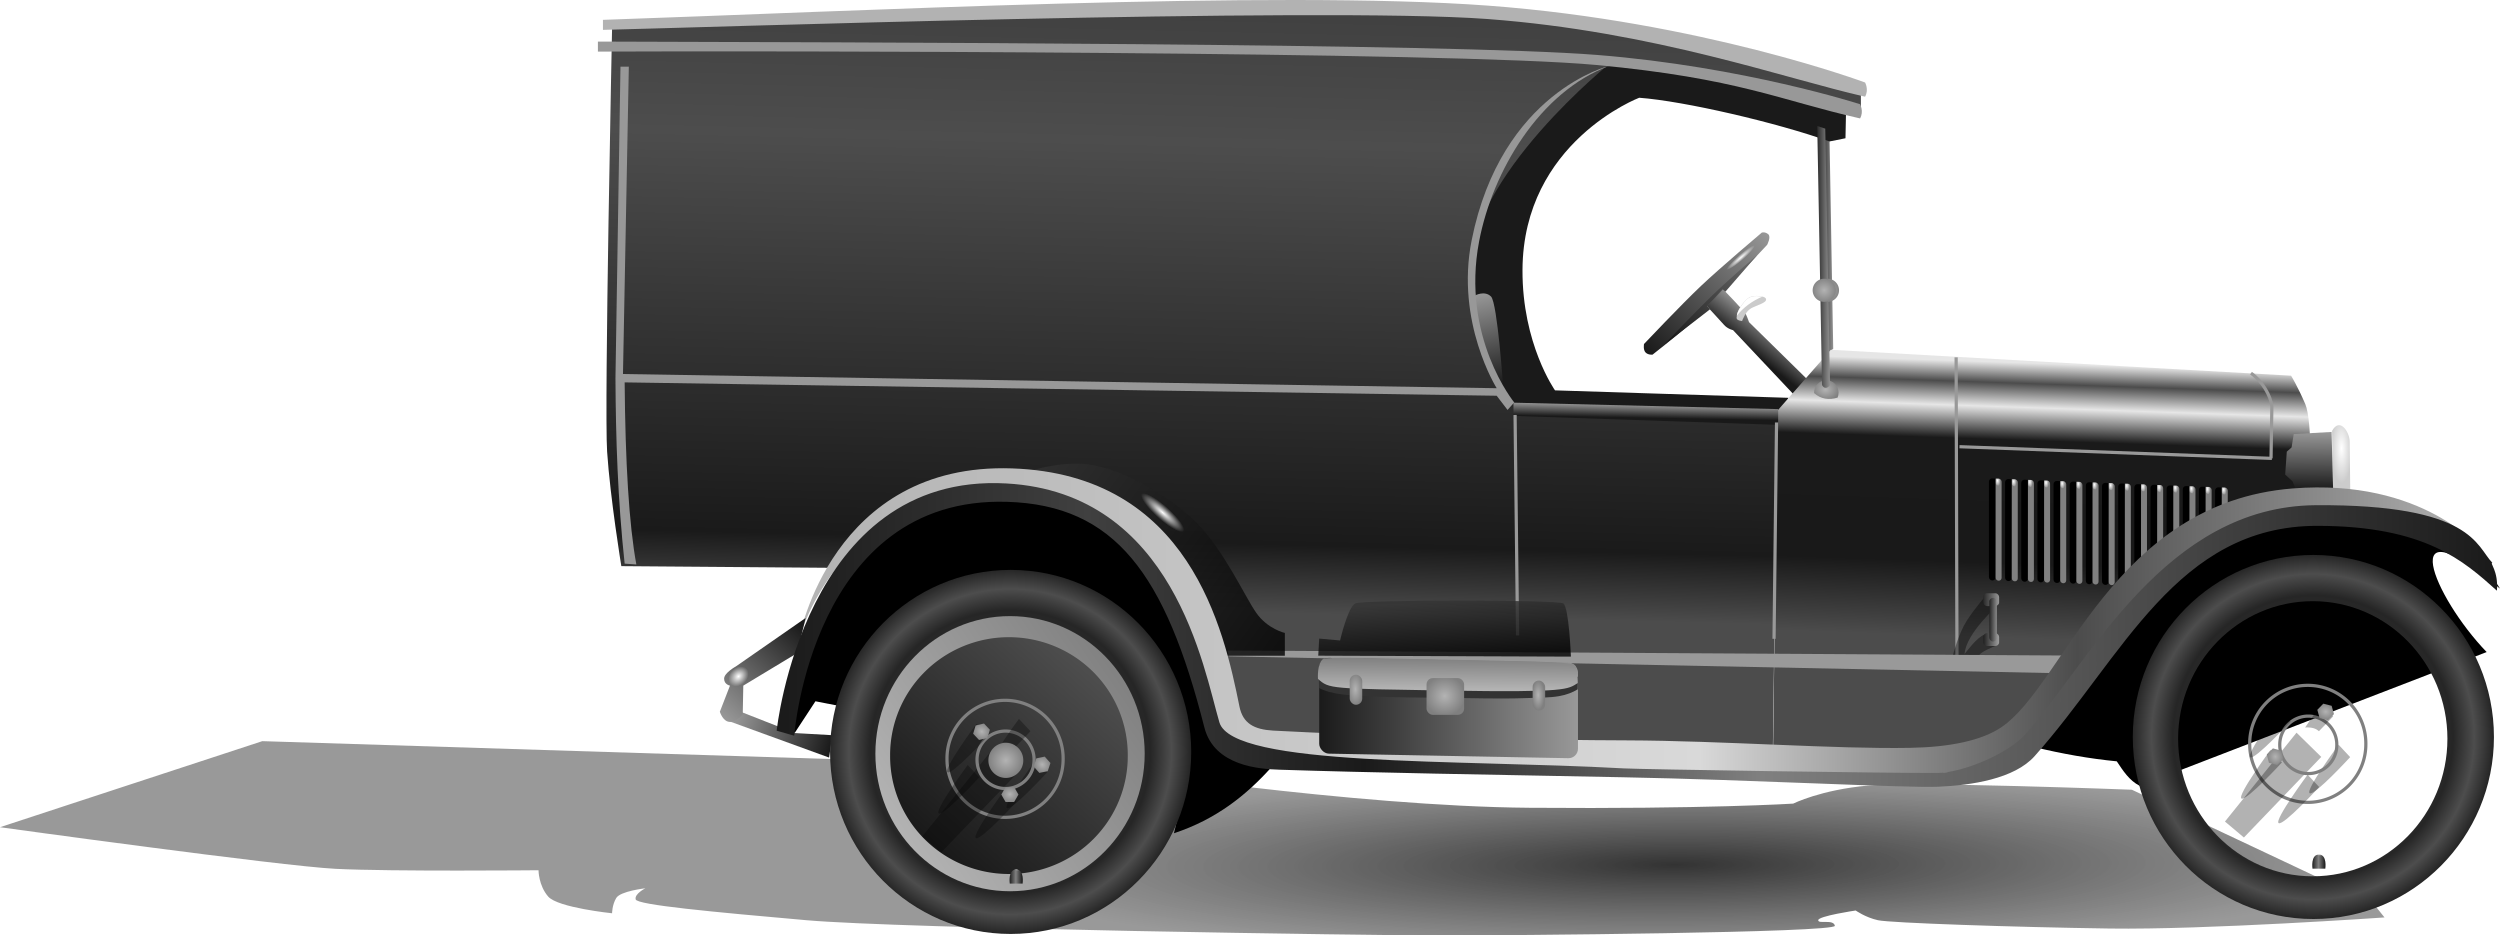 <?xml version="1.0" encoding="UTF-8"?>
<svg version="1.1" viewBox="0 0 921.72 344.89" xmlns="http://www.w3.org/2000/svg" xmlns:xlink="http://www.w3.org/1999/xlink">
<defs>
<linearGradient id="b">
<stop stop-color="#191919" offset="0"/>
<stop stop-color="#999" offset="1"/>
</linearGradient>
<linearGradient id="i">
<stop stop-opacity=".8" offset="0"/>
<stop stop-color="#333" stop-opacity=".8" offset="1"/>
</linearGradient>
<linearGradient id="a">
<stop stop-color="#fff" offset="0"/>
<stop stop-color="#fff" stop-opacity="0" offset="1"/>
</linearGradient>
<linearGradient id="j">
<stop stop-color="#1a1a1a" offset="0"/>
<stop stop-color="#808080" offset=".5"/>
<stop stop-color="#1a1a1a" offset="1"/>
</linearGradient>
<linearGradient id="d">
<stop stop-color="#b3b3b3" offset="0"/>
<stop stop-color="#808080" offset="1"/>
</linearGradient>
<linearGradient id="an">
<stop stop-color="#1a1a1a" offset="0"/>
<stop stop-color="#4d4d4d" offset="1"/>
</linearGradient>
<linearGradient id="k">
<stop stop-color="#4d4d4d" offset="0"/>
<stop stop-color="#262626" offset=".778"/>
<stop stop-color="#4d4d4d" offset=".894"/>
<stop stop-color="#262626" offset="1"/>
</linearGradient>
<radialGradient id="e" cx="557.5" cy="450.91" r="4.395" gradientUnits="userSpaceOnUse" xlink:href="#d"/>
<linearGradient id="h" x1="276.25" x2="333.31" y1="616.32" y2="575.65" gradientUnits="userSpaceOnUse" xlink:href="#d"/>
<linearGradient id="g" x1="282.98" x2="329.32" y1="624.18" y2="572.49" gradientUnits="userSpaceOnUse" xlink:href="#an"/>
<radialGradient id="f" cx="303.65" cy="597.84" r="18.567" gradientUnits="userSpaceOnUse" xlink:href="#d"/>
<radialGradient id="c" cx="287.91" cy="594.03" r="3.173" gradientTransform="matrix(1 0 0 .887 0 67.043)" gradientUnits="userSpaceOnUse" xlink:href="#d"/>
<radialGradient id="m" cx="1123.8" cy="512.82" r="3.771" gradientTransform="matrix(.825 -2.4172e-6 1.4435e-5 2.328 197.06 -680.88)" gradientUnits="userSpaceOnUse" xlink:href="#a"/>
<radialGradient id="l" cx="201.78" cy="569.51" r="1.577" gradientTransform="matrix(1 0 0 1.089 0 -50.623)" gradientUnits="userSpaceOnUse" xlink:href="#a"/>
<linearGradient id="bk" x1="232.49" x2="767.53" y1="559.06" y2="559.06" gradientTransform="matrix(1.185 0 0 1.185 10.726 -428.67)" gradientUnits="userSpaceOnUse">
<stop stop-color="#1a1a1a" offset="0"/>
<stop stop-color="#404040" offset=".181"/>
<stop stop-color="#1a1a1a" offset=".342"/>
<stop stop-color="#808080" offset=".573"/>
<stop stop-color="#1a1a1a" offset="1"/>
</linearGradient>
<linearGradient id="bj" x1="441.25" x2="440.2" y1="565.79" y2="548.36" gradientTransform="matrix(1.185 0 0 1.185 11.133 -428)" gradientUnits="userSpaceOnUse" xlink:href="#i"/>
<radialGradient id="am" cx="307.22" cy="631.41" r="1.253" gradientTransform="matrix(1.195 .146 -.067 .545 530.23 -74.169)" gradientUnits="userSpaceOnUse" xlink:href="#a"/>
<linearGradient id="bi" x1="304.94" x2="309.08" y1="634.22" y2="634.22" gradientTransform="matrix(1.185 0 0 1.185 491.02 -434.19)" gradientUnits="userSpaceOnUse" xlink:href="#j"/>
<radialGradient id="al" cx="305.25" cy="595.42" r="56.156" gradientTransform="matrix(1.185 0 0 1.195 491.02 -439.88)" gradientUnits="userSpaceOnUse" xlink:href="#k"/>
<radialGradient id="ak" cx="307.22" cy="631.41" r="1.253" gradientTransform="matrix(1.195 .146 -.067 .545 49.93 -68.657)" gradientUnits="userSpaceOnUse" xlink:href="#a"/>
<linearGradient id="bh" x1="304.94" x2="309.08" y1="634.22" y2="634.22" gradientTransform="matrix(1.185 0 0 1.185 10.726 -428.67)" gradientUnits="userSpaceOnUse" xlink:href="#j"/>
<radialGradient id="aj" cx="305.25" cy="595.42" r="56.156" gradientTransform="matrix(1.185 0 0 1.195 10.726 -434.37)" gradientUnits="userSpaceOnUse" xlink:href="#k"/>
<linearGradient id="bg" x1="610.6" x2="613.6" y1="554.51" y2="554.54" gradientTransform="matrix(1.185 0 0 1.185 9.535 -428.99)" gradientUnits="userSpaceOnUse" xlink:href="#b"/>
<linearGradient id="bf" x1="607.83" x2="613.57" y1="548.14" y2="548.14" gradientTransform="matrix(1.185 0 0 1.185 10.121 -428.75)" gradientUnits="userSpaceOnUse" xlink:href="#b"/>
<linearGradient id="be" x1="607.35" x2="612.28" y1="560.55" y2="560.55" gradientTransform="matrix(1.185 0 0 1.185 11.172 -428.75)" gradientUnits="userSpaceOnUse" xlink:href="#b"/>
<linearGradient id="bd" x1="555.59" x2="560.57" y1="441.48" y2="441.48" gradientTransform="matrix(1.185 0 0 1.185 10.726 -428.67)" gradientUnits="userSpaceOnUse" xlink:href="#b"/>
<radialGradient id="ai" cx="532.19" cy="441.69" r="4.913" gradientTransform="matrix(.146 .167 -1.061 .928 1032.7 -403.75)" gradientUnits="userSpaceOnUse" xlink:href="#a"/>
<linearGradient id="bc" x1="509.97" x2="550.67" y1="467.05" y2="427.75" gradientTransform="matrix(1.185 0 0 1.185 10.726 -428.67)" gradientUnits="userSpaceOnUse" xlink:href="#b"/>
<linearGradient id="bb" x1="502.6" x2="541.24" y1="470.99" y2="433.8" gradientTransform="matrix(1.185 0 0 1.185 10.726 -428.67)" gradientUnits="userSpaceOnUse" xlink:href="#b"/>
<radialGradient id="ah" cx="558.91" cy="482.74" r="4.312" gradientTransform="matrix(1.185 0 0 .937 10.726 -308.65)" gradientUnits="userSpaceOnUse" xlink:href="#d"/>
<linearGradient id="ba" x1="240.79" x2="214.76" y1="556.3" y2="584.29" gradientTransform="matrix(1.185 0 0 1.185 10.726 -428.67)" gradientUnits="userSpaceOnUse" xlink:href="#b"/>
<linearGradient id="az" x1="249.83" x2="219.26" y1="593.84" y2="584.76" gradientTransform="matrix(1.185 0 0 1.185 10.726 -428.67)" gradientUnits="userSpaceOnUse" xlink:href="#b"/>
<radialGradient id="ag" cx="440.43" cy="578.17" r="6.345" gradientTransform="matrix(1.185 0 0 1.161 10.726 -414.64)" gradientUnits="userSpaceOnUse" xlink:href="#d"/>
<radialGradient id="af" cx="469.53" cy="577.91" r="1.948" gradientTransform="matrix(1.185 0 0 2.845 10.726 -1387.9)" gradientUnits="userSpaceOnUse" xlink:href="#d"/>
<radialGradient id="ae" cx="412.64" cy="576.09" r="2.448" gradientTransform="matrix(1.185 0 0 2.506 10.726 -1189.6)" gradientUnits="userSpaceOnUse" xlink:href="#d"/>
<linearGradient id="ay" x1="441.25" x2="441.3" y1="576.12" y2="566.49" gradientTransform="matrix(1.185 0 0 1.185 10.726 -428.67)" gradientUnits="userSpaceOnUse" xlink:href="#d"/>
<linearGradient id="ax" x1="400.71" x2="482.17" y1="573.39" y2="573.39" gradientTransform="matrix(1.185 0 0 1.185 10.728 -428.87)" gradientUnits="userSpaceOnUse" xlink:href="#b"/>
<linearGradient id="aw" x1="239.5" x2="762.15" y1="554.08" y2="554.08" gradientTransform="matrix(1.185 0 0 1.185 10.726 -428.67)" gradientUnits="userSpaceOnUse">
<stop stop-color="#b3b3b3" offset="0"/>
<stop stop-color="#d9d9d9" offset=".536"/>
<stop stop-color="#4c4c4c" offset=".761"/>
<stop stop-color="#b3b3b3" offset="1"/>
</linearGradient>
<linearGradient id="av" x1="390.67" x2="310.89" y1="564.7" y2="506" gradientTransform="matrix(1.185 0 0 1.185 10.726 -428.67)" gradientUnits="userSpaceOnUse" xlink:href="#i"/>
<linearGradient id="au" x1="458.15" x2="451.16" y1="481.99" y2="452.91" gradientTransform="matrix(1.185 0 0 1.185 10.726 -428.67)" gradientUnits="userSpaceOnUse" xlink:href="#b"/>
<linearGradient id="at" x1="499.51" x2="499.59" y1="491.72" y2="487.53" gradientTransform="matrix(1.185 0 0 1.185 10.726 -428.67)" gradientUnits="userSpaceOnUse" xlink:href="#b"/>
<linearGradient id="as" x1="366.22" x2="360.91" y1="363.36" y2="591.25" gradientTransform="matrix(1.185 0 0 1.185 10.726 -428.67)" gradientUnits="userSpaceOnUse">
<stop stop-color="#404040" offset="0"/>
<stop stop-color="#4d4d4d" offset=".188"/>
<stop stop-color="#1a1a1a" offset=".734"/>
<stop stop-color="#4c4c4c" offset=".827"/>
<stop stop-color="#4c4c4c" offset="1"/>
</linearGradient>
<radialGradient id="ad" cx="617.04" cy="514" r=".935" gradientTransform="matrix(1.185 .047 0 2.35 88.657 -1056.4)" gradientUnits="userSpaceOnUse" xlink:href="#a"/>
<radialGradient id="ac" cx="617.04" cy="514" r=".935" gradientTransform="matrix(1.185 .047 0 2.35 82.701 -1056.6)" gradientUnits="userSpaceOnUse" xlink:href="#a"/>
<radialGradient id="ab" cx="617.04" cy="514" r=".935" gradientTransform="matrix(1.185 .047 0 2.35 76.746 -1056.8)" gradientUnits="userSpaceOnUse" xlink:href="#a"/>
<radialGradient id="aa" cx="617.04" cy="514" r=".935" gradientTransform="matrix(1.185 .047 0 2.35 70.79 -1057.1)" gradientUnits="userSpaceOnUse" xlink:href="#a"/>
<radialGradient id="z" cx="617.04" cy="514" r=".935" gradientTransform="matrix(1.185 .047 0 2.35 64.834 -1057.3)" gradientUnits="userSpaceOnUse" xlink:href="#a"/>
<radialGradient id="y" cx="617.04" cy="514" r=".935" gradientTransform="matrix(1.185 .047 0 2.35 58.878 -1057.5)" gradientUnits="userSpaceOnUse" xlink:href="#a"/>
<radialGradient id="x" cx="617.04" cy="514" r=".935" gradientTransform="matrix(1.185 .047 0 2.35 52.922 -1057.8)" gradientUnits="userSpaceOnUse" xlink:href="#a"/>
<radialGradient id="w" cx="617.04" cy="514" r=".935" gradientTransform="matrix(1.185 .047 0 2.35 46.967 -1058)" gradientUnits="userSpaceOnUse" xlink:href="#a"/>
<radialGradient id="v" cx="617.04" cy="514" r=".935" gradientTransform="matrix(1.185 .047 0 2.35 41.011 -1058.2)" gradientUnits="userSpaceOnUse" xlink:href="#a"/>
<radialGradient id="u" cx="617.04" cy="514" r=".935" gradientTransform="matrix(1.185 .047 0 2.35 35.055 -1058.5)" gradientUnits="userSpaceOnUse" xlink:href="#a"/>
<radialGradient id="t" cx="617.04" cy="514" r=".935" gradientTransform="matrix(1.185 .047 0 2.35 29.099 -1058.7)" gradientUnits="userSpaceOnUse" xlink:href="#a"/>
<radialGradient id="s" cx="617.04" cy="514" r=".935" gradientTransform="matrix(1.185 .047 0 2.35 23.143 -1059)" gradientUnits="userSpaceOnUse" xlink:href="#a"/>
<radialGradient id="r" cx="617.04" cy="514" r=".935" gradientTransform="matrix(1.185 .047 0 2.35 17.187 -1059.2)" gradientUnits="userSpaceOnUse" xlink:href="#a"/>
<radialGradient id="q" cx="617.04" cy="514" r=".935" gradientTransform="matrix(1.185 .047 0 2.35 11.232 -1059.4)" gradientUnits="userSpaceOnUse" xlink:href="#a"/>
<radialGradient id="p" cx="617.04" cy="514" r=".935" gradientTransform="matrix(1.185 .047 0 2.35 5.276 -1059.7)" gradientUnits="userSpaceOnUse" xlink:href="#a"/>
<linearGradient id="ar" x1="710" x2="710.15" y1="514.3" y2="496.08" gradientTransform="matrix(1.185 0 0 1.185 10.726 -428.67)" gradientUnits="userSpaceOnUse" xlink:href="#b"/>
<linearGradient id="aq" x1="626.74" x2="622.65" y1="474.86" y2="595.18" gradientTransform="matrix(1.185 0 0 1.185 10.726 -428.67)" gradientUnits="userSpaceOnUse">
<stop stop-color="#e6e6e6" offset="0"/>
<stop stop-color="#4c4c4c" offset=".053"/>
<stop stop-color="#e6e6e6" offset=".115"/>
<stop stop-color="#1a1a1a" offset=".2"/>
<stop stop-color="#191919" offset=".519"/>
<stop stop-color="#4c4c4c" offset=".712"/>
<stop stop-color="#4c4c4c" offset="1"/>
</linearGradient>
<radialGradient id="o" cx="719.47" cy="503.16" r="3.318" gradientTransform="matrix(1.185 0 0 3.841 10.726 -1767.3)" gradientUnits="userSpaceOnUse">
<stop stop-color="#fff" offset="0"/>
<stop stop-color="#ccc" offset="1"/>
</radialGradient>
<linearGradient id="ap" x1="557.08" x2="561.56" y1="437.4" y2="437.4" gradientTransform="matrix(1.185 0 0 1.185 10.726 -428.67)" gradientUnits="userSpaceOnUse" xlink:href="#b"/>
<linearGradient id="ao" x1="535.4" x2="542" y1="470.96" y2="462.48" gradientTransform="matrix(1.185 0 0 1.185 10.726 -428.67)" gradientUnits="userSpaceOnUse" xlink:href="#b"/>
<radialGradient id="n" cx="1267.5" cy="704.88" r="370.77" gradientTransform="matrix(.697 -.003 0 .09 -266.11 259.23)" gradientUnits="userSpaceOnUse">
<stop stop-opacity=".8" offset="0"/>
<stop stop-color="#333" stop-opacity=".5" offset="1"/>
</radialGradient>
</defs>
<path d="m292.9 269.29 7.467-11.397 140.3 27.51s3.734 0 7.271-1.572 8.45-3.93 8.45-3.93-18.275-98.626-86.265-98.448c-75.064 0.197-77.226 87.837-77.226 87.837z" stroke="#000" stroke-width="1.185px"/>
<path d="m875.04 333.13 4.094 5.117s-66.012 4.606-101.32 4.094c-35.309-0.512-80.851-2.047-85.457-3.07-4.606-1.023-8.188-3.582-8.188-3.582s-13.816 2.047-13.816 3.582 5.629-0.512 6.141 2.047c0.512 2.559-119.74 3.582-145.33 3.582-25.586 0-199.06-2.559-233.86-5.629-34.797-3.07-62.43-5.629-62.941-7.676-0.512-2.047 3.582-4.094 3.582-4.094s-9.211 1.023-10.746 3.582c-1.535 2.559-1.535 5.629-1.535 5.629s-19.957-2.047-23.539-6.141c-3.582-4.094-3.582-9.723-3.582-9.723s-54.242 0.512-74.711-0.512c-20.469-1.023-123.84-15.352-123.84-15.352l96.715-31.727 309.08 9.723s93.133 14.328 158.12 14.84c64.988 0.512 97.226-1.535 97.226-1.535s10.234-5.117 27.633-6.652c17.398-1.535 97.226 1.535 97.226 1.535z" fill="url(#n)"/>
<path d="m661.35 145.49-22.401-23.777s-1.965-0.393-3.341-1.965c-1.375-1.572-6.44-7.015-6.44-7.015l6.047-6.151s7.86 8.057 8.45 9.236c0.59 1.179 1.179 2.948 1.179 2.948l21.812 21.419z" fill="url(#ao)"/>
<path d="m675.89 128.59-1.375-78.012-2.751-1.179 1.965 80.959z" fill="url(#ap)"/>
<path transform="matrix(1.096 0 0 1.096 62.745 -387.17)" d="m561.39 450.91a3.895 3.895 0 1 1-7.79 0 3.895 3.895 0 1 1 7.79 0z" fill="url(#e)"/>
<path d="m659.38 146.67c-0.786 0-86.069-2.751-86.069-2.751s-12.118-17.101-11.987-44.41c0.226-47.171 43.034-63.471 43.034-63.471 16.703 1.244 50.698 9.17 70.152 16.113l5.895-1.179 0.197-9.629s-82.138-21.222-89.213-18.471c-7.074 2.751-47.161 40.283-48.536 72.706-1.375 32.423 16.506 56.003 16.506 56.003l97.466 2.162z" fill="#1a1a1a"/>
<path d="m866.5 180.47-0.197-17.882c-0.197-3.603-3.734-8.777-6.485-3.734l0.197 22.205z" fill="url(#o)"/>
<path d="m653.71 277.7c37.18 0.825 75.968 1.259 80.423-1.84 7.083-4.927 46.503-60.053 67.444-74.835s50.198-19.71 50.198-19.71 0.924-25.869-1.848-32.336c-2.772-6.467-5.235-10.471-5.235-10.471l-169.69-9.547-19.71 22.481z" fill="url(#aq)"/>
<path d="m859.62 159.25-13.952 0.786-0.786 4.913-1.768 1.572-0.59 8.45 2.751 2.554 1.375 3.537 13.559 0.197z" fill="url(#ar)"/>
<path d="m734.53 176.39 1.216 0.06 0.015 36.379c0 0.682-0.549 1.21-1.231 1.183-0.682-0.027-1.231-0.598-1.231-1.28v-35.158c0-0.682 0.549-1.216 1.231-1.183z"/>
<path d="m736.86 176.48c0.613 6e-3 1.107 0.537 1.107 1.15v35.407c0 0.613-0.494 1.087-1.107 1.063-0.613-0.024-1.107-0.537-1.107-1.15l0.022-36.482z" fill="#808080"/>
<path d="m736.89 176.49c0.614 0.024 1.109 0.418 1.109 0.883v0.924c0 0.465-0.495 0.82-1.109 0.796-0.614-0.024-1.109-0.418-1.109-0.883v-0.924c0-0.231 0.011-0.655 0.011-0.831 0.278 0.011 0.788 0.024 1.098 0.036z" fill="url(#p)"/>
<path d="m740.48 176.62 1.216 0.06 0.015 36.379c0 0.682-0.549 1.21-1.231 1.183-0.682-0.027-1.231-0.598-1.231-1.28v-35.158c0-0.682 0.549-1.216 1.231-1.183z"/>
<path d="m742.82 176.71c0.613 6e-3 1.107 0.537 1.107 1.15v35.407c0 0.613-0.494 1.087-1.107 1.063-0.613-0.024-1.107-0.537-1.107-1.15l0.022-36.482z" fill="#808080"/>
<path d="m742.84 176.73c0.614 0.024 1.109 0.418 1.109 0.883v0.924c0 0.465-0.495 0.82-1.109 0.796-0.614-0.024-1.109-0.418-1.109-0.883v-0.924c0-0.231 0.011-0.655 0.011-0.831 0.278 0.011 0.788 0.024 1.098 0.036z" fill="url(#q)"/>
<path d="m746.44 176.86 1.216 0.06 0.015 36.379c0 0.682-0.549 1.21-1.231 1.183-0.682-0.027-1.231-0.598-1.231-1.28v-35.158c0-0.682 0.549-1.216 1.231-1.183z"/>
<path d="m748.77 176.95c0.613 6e-3 1.107 0.537 1.107 1.15v35.407c0 0.613-0.494 1.087-1.107 1.063-0.613-0.024-1.107-0.537-1.107-1.15l0.022-36.482z" fill="#808080"/>
<path d="m748.8 176.96c0.614 0.024 1.109 0.418 1.109 0.883v0.924c0 0.465-0.495 0.82-1.109 0.796-0.614-0.024-1.109-0.418-1.109-0.883v-0.924c0-0.231 0.011-0.655 0.011-0.831 0.278 0.011 0.788 0.024 1.098 0.036z" fill="url(#r)"/>
<path d="m752.4 177.09 1.216 0.06 0.015 36.379c0 0.682-0.549 1.21-1.231 1.183-0.682-0.027-1.231-0.598-1.231-1.28v-35.158c0-0.682 0.549-1.216 1.231-1.183z"/>
<path d="m754.73 177.18c0.613 6e-3 1.107 0.537 1.107 1.15v35.407c0 0.613-0.494 1.087-1.107 1.063-0.613-0.024-1.107-0.537-1.107-1.15l0.022-36.482z" fill="#808080"/>
<path d="m754.75 177.2c0.614 0.024 1.109 0.418 1.109 0.883v0.924c0 0.465-0.495 0.82-1.109 0.796-0.614-0.024-1.109-0.418-1.109-0.883v-0.924c0-0.231 0.011-0.655 0.011-0.831 0.278 0.011 0.788 0.024 1.098 0.036z" fill="url(#s)"/>
<path d="m758.35 177.32 1.216 0.06 0.015 36.379c0 0.682-0.549 1.21-1.231 1.183-0.682-0.027-1.231-0.598-1.231-1.28v-35.158c0-0.682 0.549-1.216 1.231-1.183z"/>
<path d="m760.68 177.42c0.613 6e-3 1.107 0.537 1.107 1.15v35.407c0 0.613-0.494 1.087-1.107 1.063-0.613-0.024-1.107-0.537-1.107-1.15l0.022-36.482z" fill="#808080"/>
<path d="m760.71 177.43c0.614 0.024 1.109 0.418 1.109 0.883v0.924c0 0.465-0.495 0.82-1.109 0.796-0.614-0.024-1.109-0.418-1.109-0.883v-0.924c0-0.231 0.011-0.655 0.011-0.831 0.278 0.011 0.788 0.024 1.098 0.036z" fill="url(#t)"/>
<path d="m764.31 177.56 1.216 0.06 0.015 36.379c0 0.682-0.549 1.21-1.231 1.183-0.682-0.027-1.231-0.598-1.231-1.28v-35.158c0-0.682 0.549-1.216 1.231-1.183z"/>
<path d="m766.64 177.65c0.613 6e-3 1.107 0.537 1.107 1.15v35.407c0 0.613-0.494 1.087-1.107 1.063-0.613-0.024-1.107-0.537-1.107-1.15l0.022-36.482z" fill="#808080"/>
<path d="m766.67 177.67c0.614 0.024 1.109 0.418 1.109 0.883v0.924c0 0.465-0.495 0.82-1.109 0.796-0.614-0.024-1.109-0.418-1.109-0.883v-0.924c0-0.231 0.011-0.655 0.011-0.831 0.278 0.011 0.788 0.024 1.098 0.036z" fill="url(#u)"/>
<path d="m770.26 177.79 1.216 0.06 0.015 36.379c0 0.682-0.549 1.21-1.231 1.183-0.682-0.027-1.231-0.598-1.231-1.28v-35.158c0-0.682 0.549-1.216 1.231-1.183z"/>
<path d="m772.6 177.89c0.613 6e-3 1.107 0.537 1.107 1.15v35.407c0 0.613-0.494 1.087-1.107 1.063-0.613-0.024-1.107-0.537-1.107-1.15l0.022-36.482z" fill="#808080"/>
<path d="m772.62 177.9c0.614 0.024 1.109 0.418 1.109 0.883v0.924c0 0.465-0.495 0.82-1.109 0.796-0.614-0.024-1.109-0.418-1.109-0.883v-0.924c0-0.231 0.011-0.655 0.011-0.831 0.278 0.011 0.788 0.024 1.098 0.036z" fill="url(#v)"/>
<path d="m776.22 178.03 1.216 0.06 0.015 36.379c0 0.682-0.549 1.21-1.231 1.183-0.682-0.027-1.231-0.598-1.231-1.28v-35.158c0-0.682 0.549-1.216 1.231-1.183z"/>
<path d="m778.55 178.12c0.613 6e-3 1.107 0.537 1.107 1.15v35.407c0 0.613-0.494 1.087-1.107 1.063-0.613-0.024-1.107-0.537-1.107-1.15l0.022-36.482z" fill="#808080"/>
<path d="m778.58 178.13c0.614 0.024 1.109 0.418 1.109 0.883v0.924c0 0.465-0.495 0.82-1.109 0.796-0.614-0.024-1.109-0.418-1.109-0.883v-0.924c0-0.231 0.011-0.655 0.011-0.831 0.278 0.011 0.788 0.024 1.098 0.036z" fill="url(#w)"/>
<path d="m782.18 178.26 1.216 0.06 0.015 36.379c0 0.682-0.549 1.21-1.231 1.183-0.682-0.027-1.231-0.598-1.231-1.28v-35.158c0-0.682 0.549-1.216 1.231-1.183z"/>
<path d="m784.51 178.35c0.613 6e-3 1.107 0.537 1.107 1.15v35.407c0 0.613-0.494 1.087-1.107 1.063-0.613-0.024-1.107-0.537-1.107-1.15l0.022-36.482z" fill="#808080"/>
<path d="m784.53 178.37c0.614 0.024 1.109 0.418 1.109 0.883v0.924c0 0.465-0.495 0.82-1.109 0.796-0.614-0.024-1.109-0.418-1.109-0.883v-0.924c0-0.231 0.011-0.655 0.011-0.831 0.278 0.011 0.788 0.024 1.098 0.036z" fill="url(#x)"/>
<path d="m788.13 178.5 1.216 0.06 0.015 36.379c0 0.682-0.549 1.21-1.231 1.183-0.682-0.027-1.231-0.598-1.231-1.28v-35.158c0-0.682 0.549-1.216 1.231-1.183z"/>
<path d="m790.46 178.59c0.613 6e-3 1.107 0.537 1.107 1.15v35.407c0 0.613-0.494 1.087-1.107 1.063-0.613-0.024-1.107-0.537-1.107-1.15l0.022-36.482z" fill="#808080"/>
<path d="m790.49 178.6c0.614 0.024 1.109 0.418 1.109 0.883v0.924c0 0.465-0.495 0.82-1.109 0.796-0.614-0.024-1.109-0.418-1.109-0.883v-0.924c0-0.231 0.011-0.655 0.011-0.831 0.278 0.011 0.788 0.024 1.098 0.036z" fill="url(#y)"/>
<path d="m794.09 178.73 1.216 0.06 0.015 36.379c0 0.682-0.549 1.21-1.231 1.183-0.682-0.027-1.231-0.598-1.231-1.28v-35.158c0-0.682 0.549-1.216 1.231-1.183z"/>
<path d="m796.42 178.82c0.613 6e-3 1.107 0.537 1.107 1.15v35.407c0 0.613-0.494 1.087-1.107 1.063-0.613-0.024-1.107-0.537-1.107-1.15l0.022-36.482z" fill="#808080"/>
<path d="m796.45 178.84c0.614 0.024 1.109 0.418 1.109 0.883v0.924c0 0.465-0.495 0.82-1.109 0.796-0.614-0.024-1.109-0.418-1.109-0.883v-0.924c0-0.231 0.011-0.655 0.011-0.831 0.278 0.011 0.788 0.024 1.098 0.036z" fill="url(#z)"/>
<path d="m800.04 178.97 1.216 0.06 0.015 36.379c0 0.682-0.549 1.21-1.231 1.183-0.682-0.027-1.231-0.598-1.231-1.28v-35.158c0-0.682 0.549-1.216 1.231-1.183z"/>
<path d="m802.37 179.06c0.613 6e-3 1.107 0.537 1.107 1.15v35.407c0 0.613-0.494 1.087-1.107 1.063-0.613-0.024-1.107-0.537-1.107-1.15l0.022-36.482z" fill="#808080"/>
<path d="m802.4 179.07c0.614 0.024 1.109 0.418 1.109 0.883v0.924c0 0.465-0.495 0.82-1.109 0.796-0.614-0.024-1.109-0.418-1.109-0.883v-0.924c0-0.231 0.011-0.655 0.011-0.831 0.278 0.011 0.788 0.024 1.098 0.036z" fill="url(#aa)"/>
<path d="m806 179.2 1.216 0.06 0.015 36.379c0 0.682-0.549 1.21-1.231 1.183-0.682-0.027-1.231-0.598-1.231-1.28v-35.158c0-0.682 0.549-1.216 1.231-1.183z"/>
<path d="m808.33 179.29c0.613 6e-3 1.107 0.537 1.107 1.15v35.407c0 0.613-0.494 1.087-1.107 1.063-0.613-0.024-1.107-0.537-1.107-1.15l0.022-36.482z" fill="#808080"/>
<path d="m808.36 179.31c0.614 0.024 1.109 0.418 1.109 0.883v0.924c0 0.465-0.495 0.82-1.109 0.796-0.614-0.024-1.109-0.418-1.109-0.883v-0.924c0-0.231 0.011-0.655 0.011-0.831 0.278 0.011 0.788 0.024 1.098 0.036z" fill="url(#ab)"/>
<path d="m811.95 179.44 1.216 0.06 0.015 36.379c0 0.682-0.549 1.21-1.231 1.183-0.682-0.027-1.231-0.598-1.231-1.28v-35.158c0-0.682 0.549-1.216 1.231-1.183z"/>
<path d="m814.29 179.53c0.613 6e-3 1.107 0.537 1.107 1.15v35.407c0 0.613-0.494 1.087-1.107 1.063-0.613-0.024-1.107-0.537-1.107-1.15l0.022-36.482z" fill="#808080"/>
<path d="m814.31 179.54c0.614 0.024 1.109 0.418 1.109 0.883v0.924c0 0.465-0.495 0.82-1.109 0.796-0.614-0.024-1.109-0.418-1.109-0.883v-0.924c0-0.231 0.011-0.655 0.011-0.831 0.278 0.011 0.788 0.024 1.098 0.036z" fill="url(#ac)"/>
<path d="m817.91 179.67 1.216 0.06 0.015 36.379c0 0.682-0.549 1.21-1.231 1.183-0.682-0.027-1.231-0.598-1.231-1.28v-35.158c0-0.682 0.549-1.216 1.231-1.183z"/>
<path d="m820.24 179.76c0.613 6e-3 1.107 0.537 1.107 1.15v35.407c0 0.613-0.494 1.087-1.107 1.063-0.613-0.024-1.107-0.537-1.107-1.15l0.022-36.482z" fill="#808080"/>
<path d="m820.27 179.78c0.614 0.024 1.109 0.418 1.109 0.883v0.924c0 0.465-0.495 0.82-1.109 0.796-0.614-0.024-1.109-0.418-1.109-0.883v-0.924c0-0.231 0.011-0.655 0.011-0.831 0.278 0.011 0.788 0.024 1.098 0.036z" fill="url(#ad)"/>
<path d="m788.88 289.73c-3.856-1.974-6.122-5.537-8.45-9.039-9.949-0.962-20.181-2.772-30.655-5.306 0 0 49.362-84.831 102.57-85.086 55.43-0.265 69.366 26.724 69.366 26.724-39.408-33.308-24.689 2.884-4.913 23.384z"/>
<path d="m655.3 151.45-97.009-2.464s-15.398-12.319-16.322-48.042c-0.924-35.724 52.354-78.223 52.354-78.223s20.018 1.848 42.191 6.159c22.173 4.311 49.582 12.319 49.582 12.319v-8.931s-78.839-21.865-118.26-26.793c-39.419-4.927-207.26-0.924-238.67 0-31.412 0.924-103.48 4.003-103.48 4.003s-2.937 140.72-1.848 157.06c1.14 17.108 5.235 42.191 5.235 42.191l77.299 0.616s12.319-33.876 67.444-33.568c55.126 0.308 72.372 62.825 75.759 75.759 3.388 12.935 14.782 20.018 14.782 20.018s92.697 4.619 132.12 4.927c14.627 0.114 35.192 0.737 57.128 1.224z" fill="url(#as)"/>
<path d="m557.98 148.46 97.62 2.374-0.03 5.808-97.549-3.3z" fill="url(#at)"/>
<path d="m554.25 143.33s-2.162-31.637-4.52-33.995c-2.358-2.358-5.895-0.393-5.895-0.393s-0.59 10.022 1.965 16.899 8.45 17.489 8.45 17.489z" fill="url(#au)"/>
<path d="m452.65 239.83 308.27 1.848-4.927 6.467-303.04-6.159z" fill="#999"/>
<path d="m473.71 241.76v-8.405s-6.304-1.401-10.506-7.354-11.907-23.114-22.063-33.27c-11.982-11.982-30.48-21.083-42.026-21.713-10.921-0.596-21.013 3.152-21.013 3.152s35.06 9.008 48.68 22.414c13.763 13.547 24.515 45.178 24.515 45.178z" fill="url(#av)"/>
<path d="m432.82 307.21c15.564-5.141 26.657-14.008 35.96-24.366l-27.707-9.629z"/>
<path d="m687.63 35.652c1.481-2.583 0-5.235 0-5.235s-60.361-22.481-138.89-28.333c-78.531-5.851-235.68 2.156-326.44 5.235v3.696c28.894-0.616 264.23-8.623 326.13-4.003 61.901 4.62 109.69 21.985 139.2 28.641z" fill="#b2b2b2"/>
<path d="m685.78 43.66c1.481-2.583 0-5.235 0-5.235s-42.807-13.858-97.009-18.17c-54.202-4.311-274.48-4.62-368.33-4.927v3.696c61.23-0.308 315.36 0 368.02 4.927 52.662 4.927 67.811 13.054 97.317 19.71z" fill="#989898"/>
<path d="m593.39 24.258s-39.885 9.561-50.814 64.365c-6.025 30.211 9.239 54.51 9.239 54.51l-322.13-5.235 2.156-113.33h-3.08l-1.848 114.87c0.118 22.115 0.822 44.621 3.388 68.368l4.311 0.308c-2.708-14.757-4.067-37.6-4.311-67.136l321.51 4.927 4.003 5.235 2.464-2.772s-19.71-24.021-12.934-59.437c4.91-25.666 22.173-55.126 48.042-64.673z" fill="#989898"/>
<path d="m294.67 235.21s11.892-64.845 78.531-62.517c65.295 2.282 78.017 59.208 83.766 87.77 1.264 6.277 5.399 8.482 12.409 8.901 6.149 0.368 66.277 3.377 130.17 3.601 35.932 0.126 76.865 3.264 104.73 2.76 14.406-0.261 26.19-2.613 33.559-7.563 23.183-15.57 41.295-82.833 107.48-88.078 48.085-3.811 68.984 22.173 68.984 22.173s-24.84-20.639-68.843-13.829c-52.779 8.167-77.23 61.162-100.87 86.342-8.83 9.405-24.555 10.665-40.437 10.501-35.384-0.364-78.792-0.42-104.34-1.122-25.02-0.688-100.93-1.373-131-4.485-10.998-1.138-19.309-7.554-21.061-15.507-8.783-39.854-29.818-83.583-74.235-84.397-63.424-1.163-78.836 55.449-78.836 55.449z" fill="url(#aw)"/>
<rect transform="matrix(1 .019 0 1 0 0)" x="486.38" y="233.26" width="95.396" height="35.289" ry="3.553" fill="url(#ax)"/>
<path d="m486.26 249.93 0.026 3.693c0.407 0.269 1.137 0.565 1.608 0.762 1.288 0.539 2.826 0.926 4.535 1.26 3.419 0.667 7.371 0.826 12.191 1.075 9.639 0.499 21.034 0.437 29.379 0.556 8.355 0.119 19.018 0.433 28.305 0.111 4.643-0.161 8.979-0.111 12.517-0.727 2.787-0.485 5.098-1.418 6.861-2.522l0.073-4.791-1.297 1.223c-0.7 0.686-3.001 1.655-6.261 2.223s-7.45 0.88-12.004 1.037c-9.107 0.315-19.751 8e-3 -28.157-0.111-8.416-0.119-19.759-0.029-29.231-0.519-4.736-0.245-9.005-0.653-12.115-1.26-1.555-0.303-2.777-0.453-3.763-0.785-1.166-0.392-1.853-0.541-2.667-1.226z" color="#000000" fill="#333" style="block-progression:tb;text-indent:0;text-transform:none"/>
<path d="m485.92 250.3c4.178 3.696 4.15 3.575 47.734 4.311 44.735 0.756 44.297-0.51 48.042-2.772 0 0 0.145-5.462-1.088-6.663-1.032-1.256-24.222-1.503-46.719-1.949-22.841-0.452-44.994-1.087-46.04-0.324-2.356 1.72-1.93 7.396-1.93 7.396z" fill="url(#ay)"/>
<rect x="497.62" y="248.76" width="4.62" height="11.087" ry="2.31" fill="url(#ae)"/>
<rect x="565.06" y="250.92" width="4.62" height="11.087" ry="2.31" fill="url(#af)"/>
<rect x="525.95" y="250" width="13.858" height="13.55" ry="2.31" fill="url(#ag)"/>
<path d="m654.99 155.76-0.924 79.763" fill="none" stroke="#999" stroke-width="1.185px"/>
<path d="m558.59 152.99 0.924 81.303" fill="none" stroke="#999" stroke-width="1.185px"/>
<path d="m722.43 164.69 115.18 4.311" fill="none" stroke="#999" stroke-width="1.185px"/>
<path d="m721.2 131.74 0.308 109.94" fill="none" stroke="#999" stroke-width="1.185px"/>
<path d="m732.8 218.89s-4.48 4.989-7.632 9.892c-3.152 4.903-5.104 12.642-5.104 12.642l9.641 0.05c1.007-1.264 4.388-2.701 6.615-3.579l-4.779-3.853c-2.581 0.84-6.675 6.365-7.224 7.113 0.403-7.678 12.559-18.265 12.559-18.265z" fill-opacity=".398"/>
<path d="m837.3 169 0.308-19.094c-0.411-4.106-3.593-9.444-7.699-12.319" fill="none" stroke="#999" stroke-width="1.185px"/>
<path d="m305.68 279.31-36.746-13.362 4.127-3.537 20.043 7.86 13.755 0.786z" fill="url(#az)"/>
<path d="m293.89 240.8-19.847 11.987-0.197 10.415s-1.768 2.751-4.52 2.948c-2.751 0.197-3.93-3.734-3.93-3.734l3.734-9.629s-2.162-0.393-2.162-2.555 4.323-4.52 4.323-4.52l25.742-17.882z" fill="url(#ba)"/>
<path d="m668.82 144.9c-0.052-2.55 1.929-4.66 4.425-4.713 2.495-0.053 4.561 1.971 4.613 4.521 0.013 0.648-0.107 1.291-0.353 1.888-3.125 0.937-6.175 0.592-8.684-1.696z" fill="url(#ah)"/>
<path transform="matrix(.895 0 0 .895 174.03 -347.06)" d="m561.39 450.91a3.895 3.895 0 1 1-7.79 0 3.895 3.895 0 1 1 7.79 0z" fill="url(#e)"/>
<path d="m642.29 118.37s1.179-3.537 3.341-4.716c2.162-1.179 5.699-1.965 5.502-3.341-0.197-1.375-4.716-1.572-6.288-0.59-1.572 0.983-4.127 4.323-4.323 5.895-0.197 1.572-0.983 2.358 1.768 2.751z" fill="#cbcbcb"/>
<path d="m640.32 116.41c2.509-3.125 5.718-5.472 9.572-7.102-3.189-0.325-4.828-0.302-6.709 1.908-1.648 1.937-2.691 3.897-2.864 5.194z" fill="#fff"/>
<path d="m606.13 126.82s13.755-14.541 21.026-21.419c7.271-6.878 22.401-19.65 22.401-19.65s1.179-0.393 2.358 0.59c1.179 0.983-0.393 3.93-0.393 3.93l-15.524 16.506-0.786-0.393-5.895 6.485 0.786 0.983s-6.288 4.913-9.432 7.664c-3.144 2.751-11.397 9.236-11.397 9.236s-1.572 0.197-2.555-0.786c-0.983-0.983-0.59-3.144-0.59-3.144z" fill="url(#bb)"/>
<path d="m613.4 127.22s11.33-11.967 18.064-18.468c6.892-6.653 16.414-14.727 16.414-14.727l-11.759 13.531-0.952-0.817-5.819 6.136 1.089 1.179z" fill="url(#bc)"/>
<path d="m636.59 99.51c3.93-1.179 11.201-8.253 10.218-9.039-0.983-0.786-11.79 8.057-10.218 9.039z" fill="url(#ai)"/>
<path d="m674.71 141.95-1.768-94.518-2.947-0.983 1.768 95.501c0.786 1.572 2.162 1.179 2.948 0z" fill="url(#bd)"/>
<rect x="731.21" y="233.43" width="5.846" height="4.744" ry="1.395" fill="url(#be)"/>
<rect x="731.21" y="218.72" width="5.846" height="4.744" ry="1.395" fill="url(#bf)"/>
<rect x="733.43" y="220.43" width="2.802" height="16.11" ry="1.401" fill="url(#bg)"/>
<path transform="matrix(1.463 0 0 1.522 -73.903 -631.45)" d="m341.28 597.51a35.968 35.305 0 1 1-71.935 0 35.968 35.305 0 1 1 71.935 0z" fill="url(#h)"/>
<path transform="matrix(1.218 0 0 1.23 .115 -456.36)" d="m341.28 597.51a35.968 35.305 0 1 1-71.935 0 35.968 35.305 0 1 1 71.935 0z" fill="url(#g)"/>
<path transform="matrix(1.185 0 0 1.185 10.726 -428.67)" d="m321.72 597.84a18.067 18.067 0 1 1-36.133 0 18.067 18.067 0 1 1 36.133 0z" fill="none" stroke="#808080"/>
<path d="m361.03 286.6s-13.174 14.373-14.925 13.322 10.673-17.872 10.673-17.872z" fill-opacity=".303"/>
<path d="m374.74 295.67s-13.174 14.373-14.925 13.322c-1.751-1.051 10.673-17.872 10.673-17.872z" fill-opacity=".303"/>
<path d="m372.61 210.11c-36.766 0-66.576 30.063-66.576 67.132s29.809 67.094 66.576 67.094 66.576-30.026 66.576-67.094-29.809-67.132-66.576-67.132zm-0.222 17.042c27.414 0 49.645 22.707 49.645 50.719s-22.231 50.719-49.645 50.719-49.645-22.707-49.645-50.719 22.231-50.719 49.645-50.719z" fill="url(#aj)"/>
<path d="m377.01 325.78s0.786-5.207-2.358-5.207c-3.144 0-2.358 5.207-2.358 5.207z" fill="url(#bh)"/>
<path d="m375.52 284.58-28.52 29.707c-2.215-1.93-4.664-3.884-6.989-5.878l26.388-32.768z" fill-opacity=".303"/>
<path transform="matrix(.356 0 0 .356 262.74 67.506)" d="m321.72 597.84a18.067 18.067 0 1 1-36.133 0 18.067 18.067 0 1 1 36.133 0z" fill="url(#f)"/>
<path d="m386.17 284.65s-13.174 14.373-14.925 13.322c-1.751-1.051 10.673-17.872 10.673-17.872z" fill-opacity=".303"/>
<path transform="matrix(.582 0 0 .582 194.01 -67.816)" d="m321.72 597.84a18.067 18.067 0 1 1-36.133 0 18.067 18.067 0 1 1 36.133 0z" fill="none" stroke="#7f7f7f" stroke-width="2.037"/>
<path d="m376.16 321.13s-0.785 0.284-1.521 0.284-1.449-0.284-1.449-0.284 0.724-0.586 1.449-0.586c0.724 0 1.521 0.586 1.521 0.586z" fill="url(#ak)"/>
<path transform="matrix(.787 .886 -.886 .787 683.92 -440.63)" d="m289.24 596.35h-2.673l-1.336-2.315 1.336-2.315h2.673l1.336 2.315z" fill="url(#c)"/>
<path d="m379.92 269.59s-2.386 2.603-5.263 5.513c-1.075-1.008-2.561-1.496-5.069-1.391 2.911-4.382 6.08-8.672 6.08-8.672z" fill-opacity=".303"/>
<path transform="matrix(1.148 .295 -.295 1.148 221.86 -498.88)" d="m289.24 596.35h-2.673l-1.336-2.315 1.336-2.315h2.673l1.336 2.315z" fill="url(#c)"/>
<path d="m364.26 271.41s-13.174 14.373-14.925 13.322c-1.751-1.051 10.673-17.872 10.673-17.872z" fill-opacity=".303"/>
<path transform="matrix(.812 .864 -.864 .812 641.34 -461.32)" d="m289.24 596.35h-2.673l-1.336-2.315 1.336-2.315h2.673l1.336 2.315z" fill="url(#c)"/>
<path transform="matrix(.294 1.148 -1.148 .294 955.81 -220.66)" d="m289.24 596.35h-2.673l-1.336-2.315 1.336-2.315h2.673l1.336 2.315z" fill="url(#c)"/>
<path transform="matrix(1.185 0 0 1.185 31.162 -410.99)" d="m289.24 596.35h-2.673l-1.336-2.315 1.336-2.315h2.673l1.336 2.315z" fill="url(#c)"/>
<path transform="matrix(1.463 0 0 1.522 406.39 -636.97)" d="m341.28 597.51a35.968 35.305 0 1 1-71.935 0 35.968 35.305 0 1 1 71.935 0z" fill="url(#h)"/>
<path transform="matrix(1.218 0 0 1.23 480.41 -461.87)" d="m341.28 597.51a35.968 35.305 0 1 1-71.935 0 35.968 35.305 0 1 1 71.935 0z" fill="url(#g)"/>
<path transform="matrix(1.185 0 0 1.185 491.02 -434.19)" d="m321.72 597.84a18.067 18.067 0 1 1-36.133 0 18.067 18.067 0 1 1 36.133 0z" fill="none" stroke="#808080"/>
<path d="m841.33 281.09s-13.174 14.373-14.925 13.322c-1.751-1.051 10.673-17.872 10.673-17.872z" fill-opacity=".303"/>
<path d="m855.04 290.16s-13.174 14.373-14.925 13.322 10.673-17.872 10.673-17.872z" fill-opacity=".303"/>
<path d="m852.91 204.6c-36.766 0-66.576 30.063-66.576 67.132 0 37.069 29.809 67.094 66.576 67.094s66.576-30.026 66.576-67.094c0-37.069-29.809-67.132-66.576-67.132zm-0.222 17.042c27.414 0 49.645 22.707 49.645 50.719 0 28.012-22.231 50.719-49.645 50.719s-49.645-22.707-49.645-50.719c0-28.012 22.231-50.719 49.645-50.719z" fill="url(#al)"/>
<path d="m857.31 320.27s0.786-5.207-2.358-5.207c-3.144 0-2.358 5.207-2.358 5.207z" fill="url(#bi)"/>
<path d="m855.82 279.07-28.52 29.707c-2.215-1.93-4.664-3.884-6.989-5.878l26.388-32.768z" fill-opacity=".303"/>
<path transform="matrix(.356 0 0 .356 743.04 61.993)" d="m321.72 597.84a18.067 18.067 0 1 1-36.133 0 18.067 18.067 0 1 1 36.133 0z" fill="url(#f)"/>
<path d="m866.47 279.14s-13.174 14.373-14.925 13.322c-1.751-1.051 10.673-17.872 10.673-17.872z" fill-opacity=".303"/>
<path transform="matrix(.582 0 0 .582 674.31 -73.328)" d="m321.72 597.84a18.067 18.067 0 1 1-36.133 0 18.067 18.067 0 1 1 36.133 0z" fill="none" stroke="#7f7f7f" stroke-width="2.037"/>
<path d="m856.45 315.62s-0.785 0.284-1.521 0.284-1.449-0.284-1.449-0.284 0.724-0.586 1.449-0.586c0.724 0 1.521 0.586 1.521 0.586z" fill="url(#am)"/>
<path transform="matrix(.787 .886 -.886 .787 1164.2 -446.15)" d="m289.24 596.35h-2.673l-1.336-2.315 1.336-2.315h2.673l1.336 2.315z" fill="url(#c)"/>
<path d="m860.22 264.08s-2.386 2.603-5.263 5.513c-1.075-1.008-2.561-1.496-5.069-1.391 2.911-4.382 6.08-8.672 6.08-8.672z" fill-opacity=".303"/>
<path transform="matrix(1.148 .295 -.295 1.148 702.16 -504.4)" d="m289.24 596.35h-2.673l-1.336-2.315 1.336-2.315h2.673l1.336 2.315z" fill="url(#c)"/>
<path d="m844.55 265.9s-13.174 14.373-14.925 13.322c-1.751-1.051 10.673-17.872 10.673-17.872z" fill-opacity=".303"/>
<path transform="matrix(.812 .864 -.864 .812 1121.6 -466.84)" d="m289.24 596.35h-2.673l-1.336-2.315 1.336-2.315h2.673l1.336 2.315z" fill="url(#c)"/>
<path transform="matrix(.294 1.148 -1.148 .294 1436.1 -226.17)" d="m289.24 596.35h-2.673l-1.336-2.315 1.336-2.315h2.673l1.336 2.315z" fill="url(#c)"/>
<path transform="matrix(1.185 0 0 1.185 511.46 -416.5)" d="m289.24 596.35h-2.673l-1.336-2.315 1.336-2.315h2.673l1.336 2.315z" fill="url(#c)"/>
<path d="m486.02 241.74 0.35-6.304 7.705 0.7s2.802-12.258 5.603-13.658 74.596-1.401 76.697 0c2.101 1.401 2.802 19.612 2.802 19.612z" fill="url(#bj)"/>
<path transform="matrix(.541 -.61 .887 .787 -634.54 471.04)" d="m1127.6 512.82a3.771 10.606 0 1 1-7.542 0 3.771 10.606 0 1 1 7.542 0z" fill="url(#m)"/>
<path d="m918.91 207.5c-1.127-1e-3 2.283 2.918 1.677 10.28-12.244-10.952-26.413-23.869-66.214-23.909-51.816-0.051-71.634 48.298-104.23 84.905-7.446 8.363-23.209 10.765-35.592 11.288-12.022 0.507-69.251-2.602-116.19-3.497-49.179-0.938-93.743-1.708-126.6-2.785-7.238-0.237-24.085-1.247-27.732-15.614-14.369-56.605-32.941-81.921-72.68-83.15-71.964-2.226-78.531 86.23-78.531 86.23l-6.467-1.848s9.846-95.325 84.69-91.157c61.834 3.443 72.712 68.376 78.531 88.078 4.88 16.523 88.118 13.585 149.05 16.972 6.688 0.372 98.047 1.774 115.7 1.689 9.166-0.044 26.08-7.042 32.541-14.39 23.664-26.913 51.64-83.982 106.98-84.332 57.916-0.366 59.105 15.173 65.061 21.24z" fill="url(#bk)"/>
<path transform="matrix(1.096 0 0 1.096 61.559 -387.17)" d="m561.39 450.91a3.895 3.895 0 1 1-7.79 0 3.895 3.895 0 1 1 7.79 0z" fill="url(#e)"/>
<path transform="matrix(.895 0 0 .895 172.84 -349.43)" d="m561.39 450.91a3.895 3.895 0 1 1-7.79 0 3.895 3.895 0 1 1 7.79 0z" fill="url(#e)"/>
<path transform="matrix(1.613 1.259 -1.597 1.816 856.4 -1039)" d="m203.36 569.51a1.577 1.717 0 1 1-3.153 0 1.577 1.717 0 1 1 3.153 0z" fill="url(#l)"/>
</svg>
